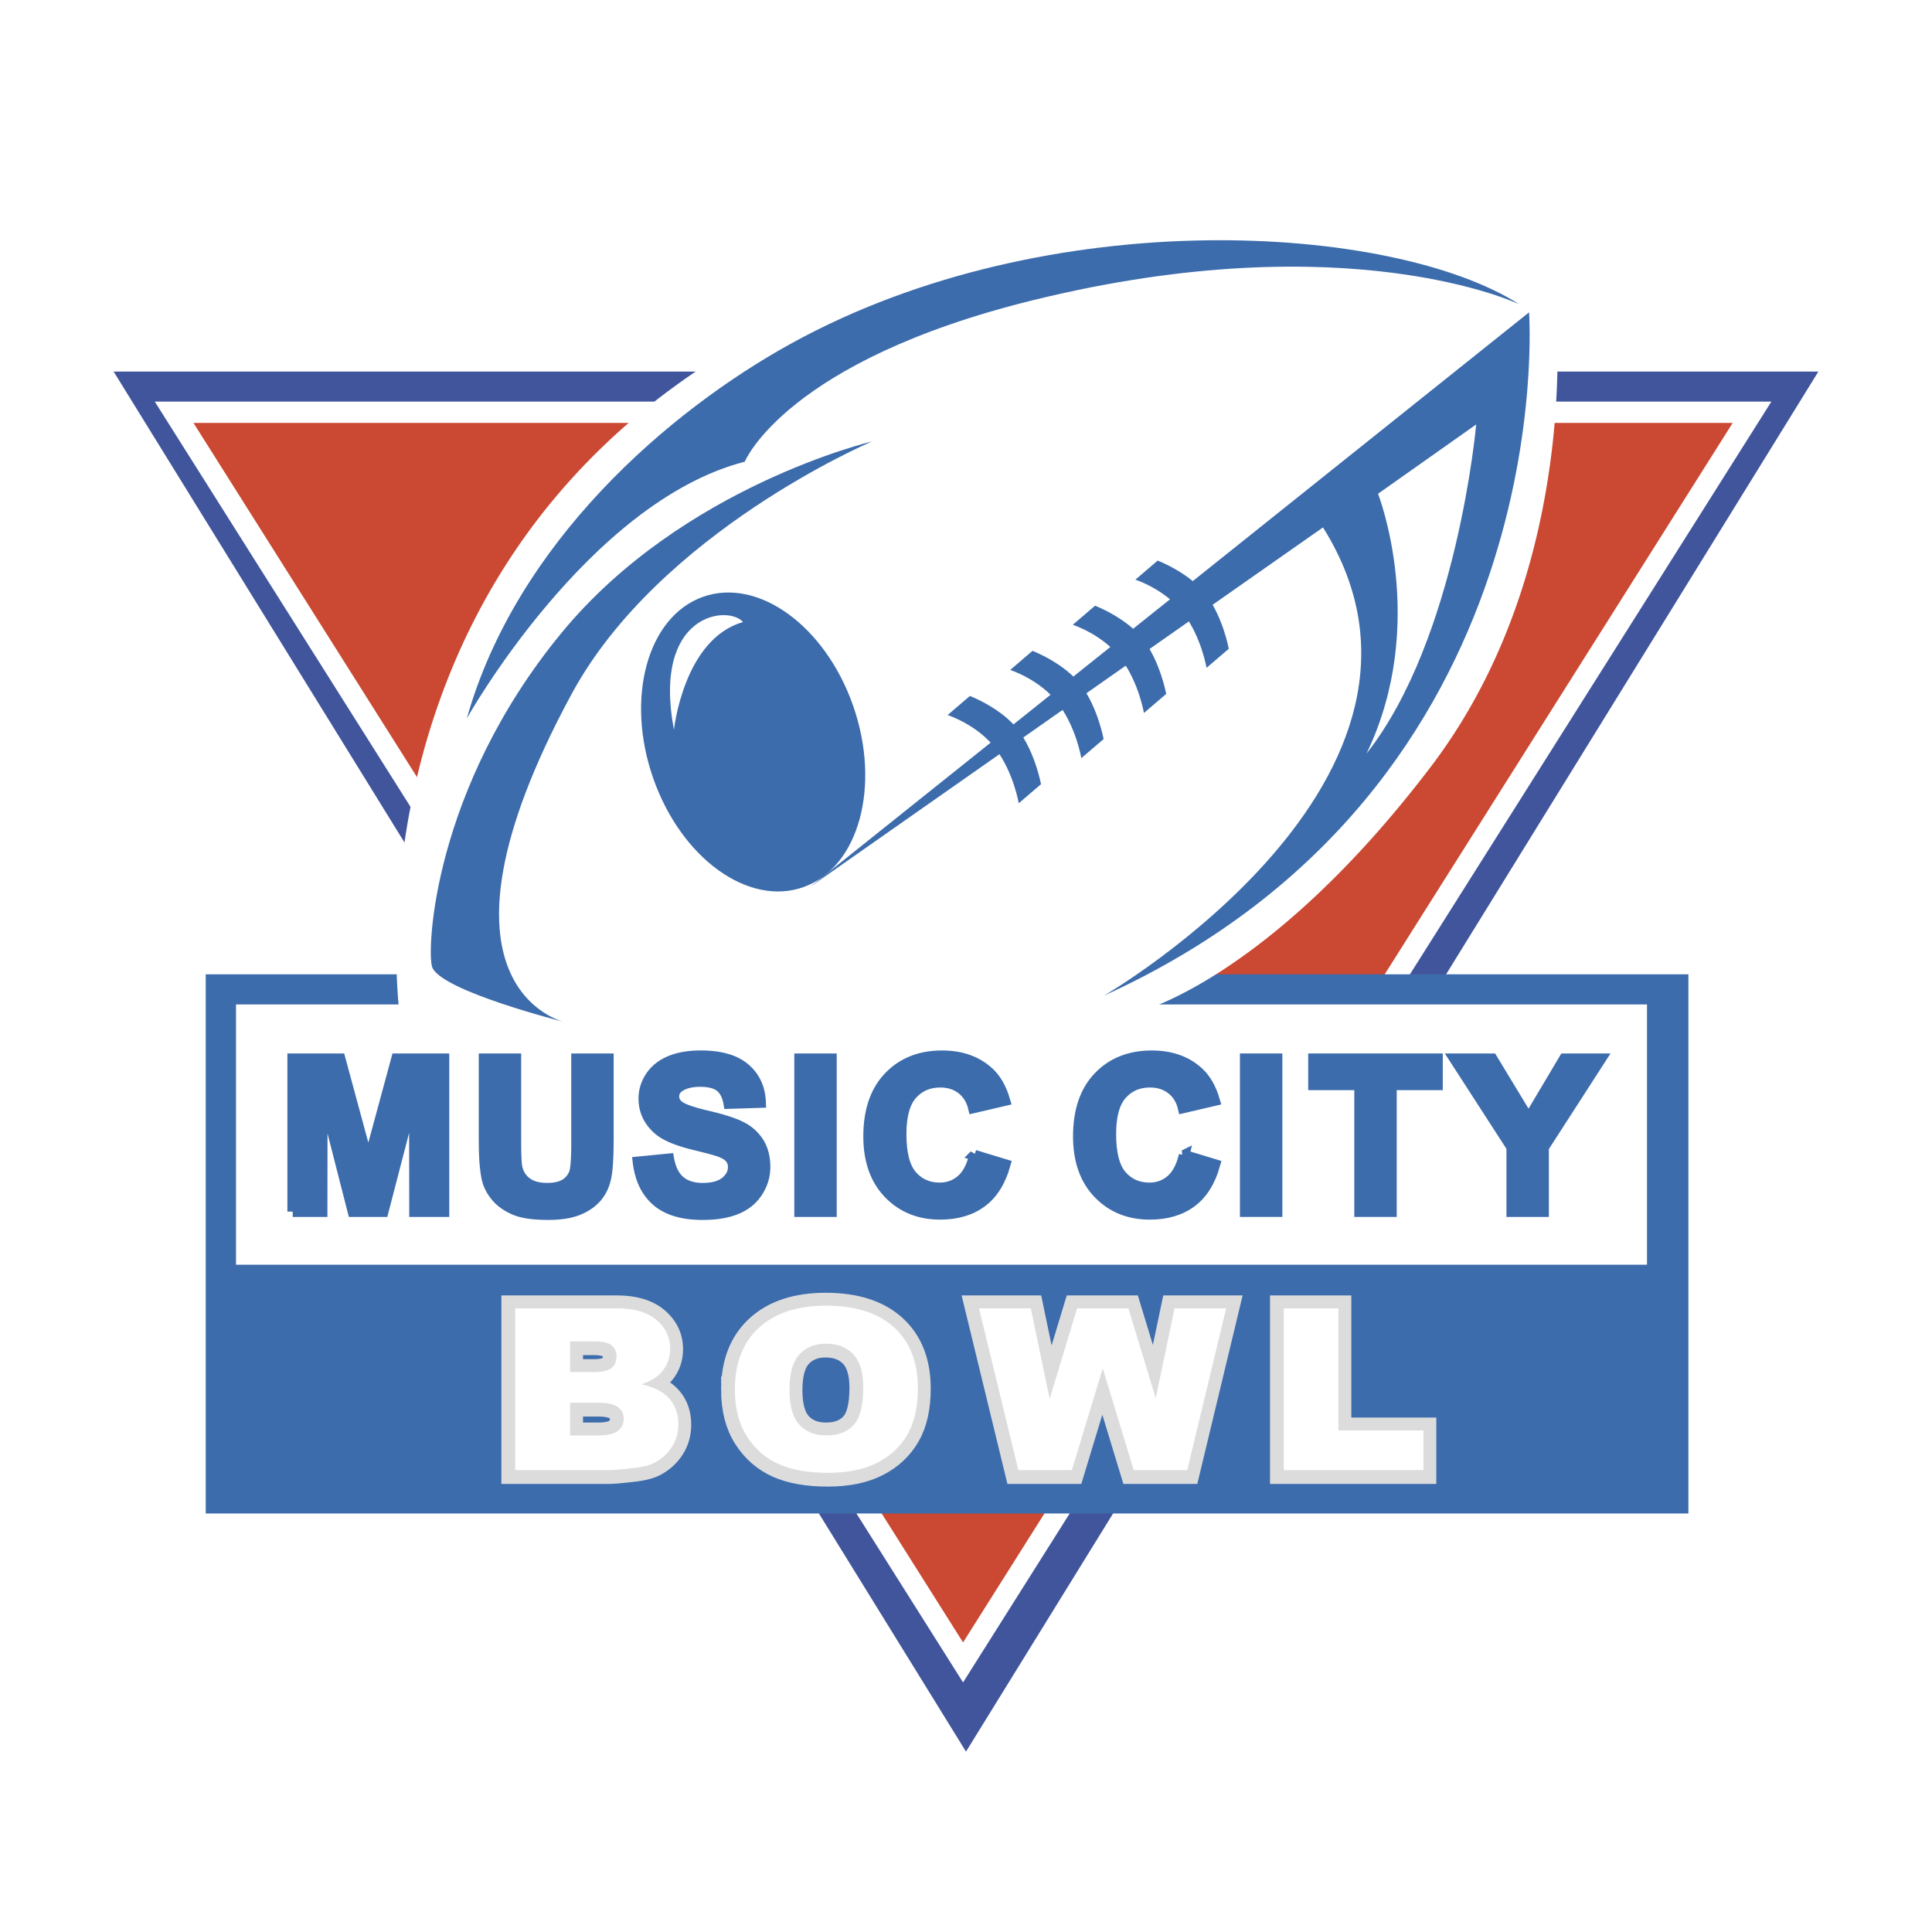 <svg xmlns="http://www.w3.org/2000/svg" width="2500" height="2500" viewBox="0 0 192.756 192.756"><path fill-rule="evenodd" clip-rule="evenodd" fill="#fff" d="M0 0h192.756v192.756H0V0z"/><path fill-rule="evenodd" clip-rule="evenodd" fill="#41559d" d="M14.201 38.669h164.354l-82.177 133.05-82.177-133.05z"/><path fill="none" stroke="#41559d" stroke-width="3.195" stroke-miterlimit="2.613" d="M14.201 38.669h164.354l-82.177 133.05-82.177-133.05z"/><path fill-rule="evenodd" clip-rule="evenodd" fill="#cb4832" d="M17.373 41.133h157.426L96.085 165.86 17.373 41.133z"/><path fill="none" stroke="#fff" stroke-width="2.13" stroke-miterlimit="2.613" d="M17.373 41.133h157.426L96.085 165.86 17.373 41.133z"/><path fill-rule="evenodd" clip-rule="evenodd" fill="#3c6cac" d="M20.525 151.001h147.926V97.206H20.525v53.795z"/><path fill-rule="evenodd" clip-rule="evenodd" fill="#fff" d="M23.547 126.181H164.32v-25.967H23.547v25.967z"/><path fill-rule="evenodd" clip-rule="evenodd" fill="#3c6cac" d="M29.205 120.882v-15.245h4.728l2.815 10.398 2.818-10.398h4.725v15.245h-2.928l-.018-12.001-3.116 12.001h-3.01l-3.069-12.001-.016 12.001h-2.929z"/><path fill="none" stroke="#3c6cac" stroke-width="1.065" stroke-miterlimit="2.613" d="M29.205 120.882v-15.245h4.728l2.815 10.398 2.818-10.398h4.725v15.245h-2.928l-.018-12.001-3.116 12.001h-3.01l-3.069-12.001-.016 12.001h-2.929z"/><path d="M48.299 105.637h3.167v8.283c0 1.314.039 2.167.115 2.556.133.625.45 1.129.95 1.507.501.379 1.187.569 2.056.569.881 0 1.548-.18 1.995-.537.448-.358.717-.798.809-1.32.09-.521.136-1.389.136-2.599v-8.459h3.167v8.026c0 1.836-.085 3.133-.256 3.891-.168.757-.481 1.396-.938 1.917-.455.521-1.064.937-1.829 1.246-.763.31-1.76.464-2.99.464-1.485 0-2.611-.167-3.378-.506-.766-.338-1.373-.773-1.818-1.312-.444-.54-.737-1.104-.879-1.694-.205-.876-.308-2.169-.308-3.878v-8.154h.001z" fill-rule="evenodd" clip-rule="evenodd" fill="#3c6cac"/><path d="M48.299 105.637h3.167v8.283c0 1.314.039 2.167.115 2.556.133.625.45 1.129.95 1.507.501.379 1.187.569 2.056.569.881 0 1.548-.18 1.995-.537.448-.358.717-.798.809-1.32.09-.521.136-1.389.136-2.599v-8.459h3.167v8.026c0 1.836-.085 3.133-.256 3.891-.168.757-.481 1.396-.938 1.917-.455.521-1.064.937-1.829 1.246-.763.31-1.76.464-2.99.464-1.485 0-2.611-.167-3.378-.506-.766-.338-1.373-.773-1.818-1.312-.444-.54-.738-1.104-.879-1.694-.205-.876-.308-2.169-.308-3.878v-8.154h.001z" fill="none" stroke="#3c6cac" stroke-width="1.065" stroke-miterlimit="2.613"/><path d="M63.657 115.922l3.065-.3c.182 1.009.555 1.748 1.117 2.22.56.474 1.317.71 2.27.71 1.01 0 1.769-.212 2.281-.631.513-.421.768-.914.768-1.477 0-.36-.108-.669-.323-.924-.214-.252-.59-.472-1.127-.66-.366-.125-1.202-.348-2.508-.668-1.679-.412-2.856-.915-3.535-1.514-.953-.841-1.428-1.865-1.428-3.076 0-.778.225-1.507.674-2.185.448-.677 1.096-1.194 1.942-1.55.846-.354 1.867-.531 3.063-.531 1.953 0 3.422.423 4.41 1.27.988.848 1.505 1.979 1.556 3.391l-3.167.101c-.134-.78-.422-1.342-.863-1.685-.441-.342-1.102-.513-1.986-.513-.909 0-1.623.183-2.137.55-.332.236-.497.551-.497.944 0 .359.155.67.466.926.396.325 1.361.666 2.89 1.02 1.529.355 2.659.723 3.393 1.103a4.371 4.371 0 0 1 1.722 1.559c.413.659.622 1.473.622 2.442 0 .878-.25 1.7-.745 2.468s-1.197 1.336-2.104 1.711c-.907.372-2.037.559-3.39.559-1.97 0-3.482-.447-4.538-1.343-1.055-.898-1.686-2.202-1.891-3.917z" fill-rule="evenodd" clip-rule="evenodd" fill="#3c6cac"/><path d="M63.657 115.922l3.065-.3c.182 1.009.555 1.748 1.117 2.22.56.474 1.317.71 2.27.71 1.01 0 1.769-.212 2.281-.631.513-.421.768-.914.768-1.477 0-.36-.108-.669-.323-.924-.214-.252-.59-.472-1.127-.66-.366-.125-1.202-.348-2.508-.668-1.679-.412-2.857-.915-3.535-1.514-.953-.841-1.428-1.865-1.428-3.076 0-.778.225-1.507.674-2.185.448-.677 1.096-1.194 1.942-1.55.846-.354 1.867-.531 3.063-.531 1.953 0 3.422.423 4.41 1.27.988.848 1.505 1.979 1.556 3.391l-3.167.101c-.134-.78-.422-1.342-.863-1.685-.441-.342-1.102-.513-1.986-.513-.909 0-1.623.183-2.137.55-.332.236-.497.551-.497.944 0 .359.155.67.466.926.396.325 1.361.666 2.89 1.02 1.529.355 2.659.723 3.393 1.103a4.371 4.371 0 0 1 1.722 1.559c.413.659.621 1.473.621 2.442 0 .878-.25 1.7-.744 2.468-.495.768-1.197 1.336-2.104 1.711-.907.372-2.037.559-3.39.559-1.97 0-3.482-.447-4.538-1.343-1.055-.898-1.686-2.202-1.891-3.917z" fill="none" stroke="#3c6cac" stroke-width="1.065" stroke-miterlimit="2.613"/><path fill-rule="evenodd" clip-rule="evenodd" fill="#3c6cac" d="M79.78 105.637h3.167v15.245H79.78v-15.245z"/><path fill="none" stroke="#3c6cac" stroke-width="1.065" stroke-miterlimit="2.613" d="M79.78 105.637h3.167v15.245H79.78v-15.245z"/><path d="M97.223 115.257l3.064.932c-.469 1.678-1.248 2.924-2.342 3.737-1.09.814-2.475 1.223-4.154 1.223-2.075 0-3.784-.694-5.12-2.081-1.336-1.388-2.006-3.283-2.006-5.69 0-2.544.673-4.52 2.018-5.928 1.345-1.407 3.114-2.112 5.305-2.112 1.914 0 3.468.551 4.664 1.653.711.652 1.246 1.587 1.602 2.808l-3.131.732c-.189-.793-.575-1.418-1.163-1.876-.589-.458-1.304-.688-2.144-.688-1.163 0-2.106.408-2.83 1.222-.724.815-1.084 2.136-1.084 3.959 0 1.938.356 3.315 1.067 4.138.714.822 1.64 1.233 2.778 1.233.842 0 1.565-.264 2.171-.787.606-.525 1.04-1.348 1.305-2.475z" fill-rule="evenodd" clip-rule="evenodd" fill="#3c6cac"/><path d="M97.223 115.257l3.064.932c-.469 1.678-1.248 2.924-2.342 3.737-1.09.814-2.475 1.223-4.154 1.223-2.075 0-3.784-.694-5.12-2.081-1.336-1.388-2.006-3.283-2.006-5.69 0-2.544.673-4.52 2.018-5.928s3.114-2.112 5.305-2.112c1.914 0 3.468.551 4.664 1.653.711.652 1.246 1.587 1.602 2.808l-3.131.732c-.189-.793-.575-1.418-1.163-1.876-.589-.458-1.304-.688-2.144-.688-1.163 0-2.106.408-2.83 1.222-.724.815-1.084 2.136-1.084 3.959 0 1.938.356 3.315 1.067 4.138.713.822 1.64 1.233 2.778 1.233.842 0 1.565-.264 2.171-.787.606-.525 1.04-1.348 1.305-2.475z" fill="none" stroke="#3c6cac" stroke-width="1.065" stroke-miterlimit="2.613"/><path d="M118.146 115.257l3.064.932c-.469 1.678-1.248 2.924-2.342 3.737-1.092.814-2.477 1.223-4.154 1.223-2.076 0-3.783-.694-5.119-2.081-1.338-1.388-2.006-3.283-2.006-5.69 0-2.544.672-4.52 2.016-5.928 1.346-1.407 3.115-2.112 5.307-2.112 1.914 0 3.469.551 4.662 1.653.713.652 1.248 1.587 1.604 2.808l-3.133.732c-.186-.793-.572-1.418-1.162-1.876-.588-.458-1.303-.688-2.145-.688-1.162 0-2.105.408-2.828 1.222-.725.815-1.086 2.136-1.086 3.959 0 1.938.357 3.315 1.068 4.138.713.822 1.641 1.233 2.781 1.233.838 0 1.562-.264 2.168-.787.606-.525 1.042-1.348 1.305-2.475z" fill-rule="evenodd" clip-rule="evenodd" fill="#3c6cac"/><path d="M118.146 115.257l3.064.932c-.469 1.678-1.248 2.924-2.342 3.737-1.092.814-2.477 1.223-4.154 1.223-2.076 0-3.783-.694-5.119-2.081-1.338-1.388-2.006-3.283-2.006-5.69 0-2.544.672-4.52 2.016-5.928 1.346-1.408 3.115-2.112 5.307-2.112 1.914 0 3.469.551 4.662 1.653.713.652 1.248 1.587 1.604 2.808l-3.133.732c-.186-.793-.572-1.418-1.162-1.876-.588-.458-1.303-.688-2.145-.688-1.162 0-2.105.408-2.828 1.222-.725.815-1.086 2.136-1.086 3.959 0 1.938.357 3.315 1.068 4.138.713.822 1.641 1.233 2.781 1.233.838 0 1.562-.264 2.168-.787.606-.525 1.042-1.348 1.305-2.475z" fill="none" stroke="#3c6cac" stroke-width="1.065" stroke-miterlimit="2.613"/><path fill-rule="evenodd" clip-rule="evenodd" fill="#3c6cac" d="M124.24 105.637h3.168v15.245h-3.168v-15.245z"/><path fill="none" stroke="#3c6cac" stroke-width="1.065" stroke-miterlimit="2.613" d="M124.24 105.637h3.168v15.245h-3.168v-15.245z"/><path fill-rule="evenodd" clip-rule="evenodd" fill="#3c6cac" d="M135.65 120.882v-12.649h-4.597v-2.596h12.361v2.596h-4.596v12.649h-3.168z"/><path fill="none" stroke="#3c6cac" stroke-width="1.065" stroke-miterlimit="2.613" d="M135.65 120.882v-12.649h-4.597v-2.596h12.361v2.596h-4.596v12.649h-3.168z"/><path fill-rule="evenodd" clip-rule="evenodd" fill="#3c6cac" d="M150.832 120.882v-6.418l-5.703-8.827h3.74l3.639 6.009 3.57-6.009h3.625l-5.705 8.848v6.397h-3.166z"/><path fill="none" stroke="#3c6cac" stroke-width="1.065" stroke-miterlimit="2.613" d="M150.832 120.882v-6.418l-5.703-8.827h3.74l3.639 6.009 3.57-6.009h3.625l-5.705 8.848v6.397h-3.166z"/><path d="M51.354 130.577h10.187c1.698 0 3 .386 3.909 1.158.91.774 1.365 1.732 1.365 2.878 0 .956-.326 1.777-.976 2.457-.433.457-1.067.818-1.902 1.084 1.267.272 2.2.751 2.797 1.43.598.68.897 1.531.897 2.556 0 .834-.212 1.587-.636 2.255a4.554 4.554 0 0 1-1.742 1.587c-.456.243-1.146.418-2.067.527-1.224.142-2.038.211-2.438.211h-9.394v-16.143zm5.482 6.358H59.2c.848 0 1.438-.135 1.771-.404.331-.27.497-.659.497-1.169 0-.468-.167-.833-.497-1.096-.333-.261-.911-.394-1.735-.394h-2.399v3.063h-.001zm0 6.324h2.782c.938 0 1.601-.153 1.985-.457.386-.302.579-.711.579-1.228 0-.468-.191-.847-.572-1.14-.38-.291-1.05-.438-2.003-.438h-2.771v3.263z" fill-rule="evenodd" clip-rule="evenodd" fill="#dcdcdd"/><path d="M51.354 130.577h10.187c1.698 0 3 .386 3.909 1.158.91.774 1.365 1.732 1.365 2.878 0 .956-.326 1.777-.976 2.457-.433.457-1.067.818-1.902 1.084 1.267.272 2.2.751 2.797 1.43.598.68.897 1.531.897 2.556 0 .834-.212 1.587-.636 2.255a4.554 4.554 0 0 1-1.742 1.587c-.456.243-1.146.418-2.067.527-1.224.142-2.038.211-2.438.211h-9.394v-16.143zm5.482 6.358H59.2c.848 0 1.438-.135 1.771-.404.331-.27.497-.659.497-1.169 0-.468-.167-.833-.497-1.096-.333-.261-.911-.394-1.735-.394h-2.399v3.063h-.001zm0 6.324h2.782c.938 0 1.601-.153 1.985-.457.386-.302.579-.711.579-1.228 0-.468-.191-.847-.572-1.14-.38-.291-1.05-.438-2.003-.438h-2.771v3.263z" fill="none" stroke="#dcdcdd" stroke-width="2.663" stroke-miterlimit="2.613"/><path d="M73.276 138.66c0-2.634.801-4.685 2.404-6.15 1.603-1.467 3.833-2.198 6.693-2.198 2.931 0 5.189.72 6.777 2.163 1.585 1.441 2.379 3.461 2.379 6.058 0 1.884-.346 3.427-1.039 4.632-.693 1.203-1.694 2.142-3.006 2.814-1.31.672-2.94 1.009-4.895 1.009-1.987 0-3.632-.29-4.933-.867-1.303-.58-2.358-1.497-3.167-2.751-.808-1.256-1.213-2.825-1.213-4.71zm5.449.034c0 1.622.33 2.789.991 3.499.659.71 1.558 1.065 2.694 1.065 1.168 0 2.072-.348 2.712-1.042.639-.694.958-1.943.958-3.746 0-1.513-.334-2.619-1.001-3.317-.667-.698-1.573-1.048-2.717-1.048-1.097 0-1.977.354-2.641 1.065-.663.711-.996 1.885-.996 3.524z" fill-rule="evenodd" clip-rule="evenodd" fill="#dcdcdd"/><path d="M73.276 138.66c0-2.634.801-4.685 2.404-6.15 1.603-1.467 3.833-2.198 6.693-2.198 2.931 0 5.189.72 6.776 2.163 1.586 1.441 2.379 3.461 2.379 6.058 0 1.884-.346 3.427-1.039 4.632-.693 1.203-1.694 2.142-3.006 2.814-1.31.672-2.94 1.008-4.895 1.008-1.987 0-3.632-.289-4.933-.866-1.303-.58-2.358-1.497-3.167-2.751-.807-1.256-1.212-2.825-1.212-4.71zm5.449.034c0 1.622.33 2.789.991 3.499.659.71 1.558 1.065 2.694 1.065 1.168 0 2.072-.348 2.712-1.042.639-.694.959-1.943.959-3.746 0-1.513-.334-2.619-1.001-3.317-.667-.698-1.573-1.048-2.717-1.048-1.097 0-1.977.354-2.641 1.065-.664.711-.997 1.885-.997 3.524z" fill="none" stroke="#dcdcdd" stroke-width="2.663" stroke-miterlimit="2.613"/><path fill-rule="evenodd" clip-rule="evenodd" fill="#dcdcdd" d="M97.633 130.577h5.166l1.879 9.032 2.74-9.032h5.117l2.727 8.965 1.877-8.965h5.148l-3.881 16.143h-5.338l-3.089-10.155-3.083 10.155h-5.339l-3.924-16.143z"/><path fill="none" stroke="#dcdcdd" stroke-width="2.663" stroke-miterlimit="2.613" d="M97.633 130.577h5.166l1.879 9.032 2.74-9.032h5.117l2.727 8.965 1.877-8.965h5.148l-3.881 16.143h-5.338l-3.089-10.155-3.083 10.155h-5.339l-3.924-16.143z"/><path fill-rule="evenodd" clip-rule="evenodd" fill="#dcdcdd" d="M128.041 130.577h5.449v12.183h8.479v3.96h-13.928v-16.143z"/><path fill="none" stroke="#dcdcdd" stroke-width="2.663" stroke-miterlimit="2.613" d="M128.041 130.577h5.449v12.183h8.479v3.96h-13.928v-16.143z"/><path d="M51.4 130.534h10.188c1.697 0 3 .387 3.908 1.158.91.773 1.364 1.73 1.364 2.876 0 .958-.326 1.777-.976 2.46-.435.455-1.067.814-1.902 1.081 1.268.274 2.2.753 2.798 1.432.598.679.898 1.531.898 2.553 0 .837-.213 1.589-.638 2.257a4.542 4.542 0 0 1-1.742 1.588c-.456.242-1.146.417-2.067.527-1.224.14-2.038.209-2.438.209H51.4v-16.141zm5.482 6.356h2.363c.848 0 1.437-.133 1.769-.404.332-.27.499-.659.499-1.166 0-.47-.167-.836-.499-1.098-.333-.263-.91-.395-1.733-.395h-2.399v3.063zm0 6.323h2.782c.938 0 1.601-.15 1.985-.453.384-.305.579-.714.579-1.229 0-.468-.191-.847-.573-1.14-.381-.293-1.05-.439-2.005-.439h-2.769v3.261h.001zM73.322 138.617c0-2.636.802-4.685 2.402-6.151 1.604-1.466 3.834-2.198 6.695-2.198 2.93 0 5.19.721 6.777 2.161 1.585 1.443 2.378 3.463 2.378 6.059 0 1.886-.346 3.428-1.039 4.633-.693 1.204-1.694 2.143-3.006 2.814-1.309.673-2.94 1.008-4.895 1.008-1.987 0-3.632-.289-4.934-.867-1.301-.578-2.357-1.495-3.166-2.75s-1.212-2.825-1.212-4.709zm5.448.033c0 1.623.33 2.79.991 3.499.659.71 1.558 1.063 2.693 1.063 1.168 0 2.072-.345 2.713-1.041.639-.693.958-1.942.958-3.745 0-1.514-.333-2.619-1.001-3.318-.669-.698-1.574-1.046-2.718-1.046-1.096 0-1.976.354-2.64 1.065-.664.71-.996 1.885-.996 3.523zM97.678 130.534h5.166l1.881 9.029 2.738-9.029h5.117l2.729 8.965 1.877-8.965h5.148l-3.883 16.141h-5.338l-3.09-10.154-3.08 10.154h-5.341l-3.924-16.141zM128.084 130.534h5.449v12.182h8.483v3.959h-13.932v-16.141zM39.84 100.884S34.573 61.259 68.665 37.58c15.806-10.979 33.392-15.809 49.036-16.542h8.418c12.084.576 22.418 3.627 28.979 8.042 0 0 3.355 26.768-12.34 47.412-16.297 21.434-29.359 24.53-29.359 24.53l-73.559-.138z" fill-rule="evenodd" clip-rule="evenodd" fill="#fff"/><path d="M57.02 69.259c-15.84 29.307-.71 32.711-.71 32.711 0-.002-12.339-3.099-13.191-5.485-.563-1.578.043-17.756 12.945-33.392 12.032-14.581 30.933-19.049 30.933-19.049S65.776 53.056 57.02 69.259z" fill-rule="evenodd" clip-rule="evenodd" fill="#3c6cac"/><path d="M85.119 70.418c-2.79-7.99-9.517-12.852-15.025-10.857-5.511 1.993-7.715 10.087-4.926 18.076 2.789 7.992 9.517 12.852 15.025 10.858 5.511-1.992 7.714-10.087 4.926-18.077zM67.24 72.816c-2.199-11.7 5.459-12.473 6.891-10.752-5.939 1.687-6.891 10.752-6.891 10.752zM99.371 74.744c1.781 2.416 2.268 5.398 2.268 5.398l2.223-1.902s-.568-3.102-2.223-5.34c-1.656-2.239-4.871-3.464-4.871-3.464l-2.224 1.904c0 .001 3.048.986 4.827 3.404zM105.617 70.24c1.781 2.417 2.266 5.401 2.266 5.401l2.225-1.904s-.57-3.103-2.225-5.339c-1.654-2.238-4.869-3.463-4.869-3.463l-2.225 1.904s3.049.985 4.828 3.401zM111.861 65.737c1.781 2.416 2.268 5.4 2.268 5.4l2.223-1.904s-.57-3.1-2.223-5.339c-1.656-2.24-4.873-3.462-4.873-3.462l-2.223 1.902s3.047.986 4.828 3.403zM118.107 61.235c1.779 2.415 2.268 5.398 2.268 5.398l2.221-1.903s-.568-3.101-2.225-5.339c-1.652-2.238-4.869-3.461-4.869-3.461l-2.223 1.902s3.045.985 4.828 3.403z" fill-rule="evenodd" clip-rule="evenodd" fill="#3c6cac"/><path d="M152.553 31.163L80.867 88.457s33.409-23.424 51.129-35.837c15.637 24.955-21.85 46.714-21.85 46.714 45.907-20.891 42.407-68.171 42.407-68.171zm-16.217 44.025c6.25-12.963 1.15-25.926 1.15-25.926l9.793-6.914c0 .001-1.883 21.339-10.943 32.84zM46.574 71.677c4.96-17.557 20.102-30.65 32.368-37.409 25.779-14.203 60.05-11.928 72.628-3.914 0 0-16.99-8.155-48.473-.411-24.706 6.076-28.792 16.12-28.792 16.12-15.673 4.048-27.731 25.614-27.731 25.614z" fill-rule="evenodd" clip-rule="evenodd" fill="#3c6cac"/></svg>